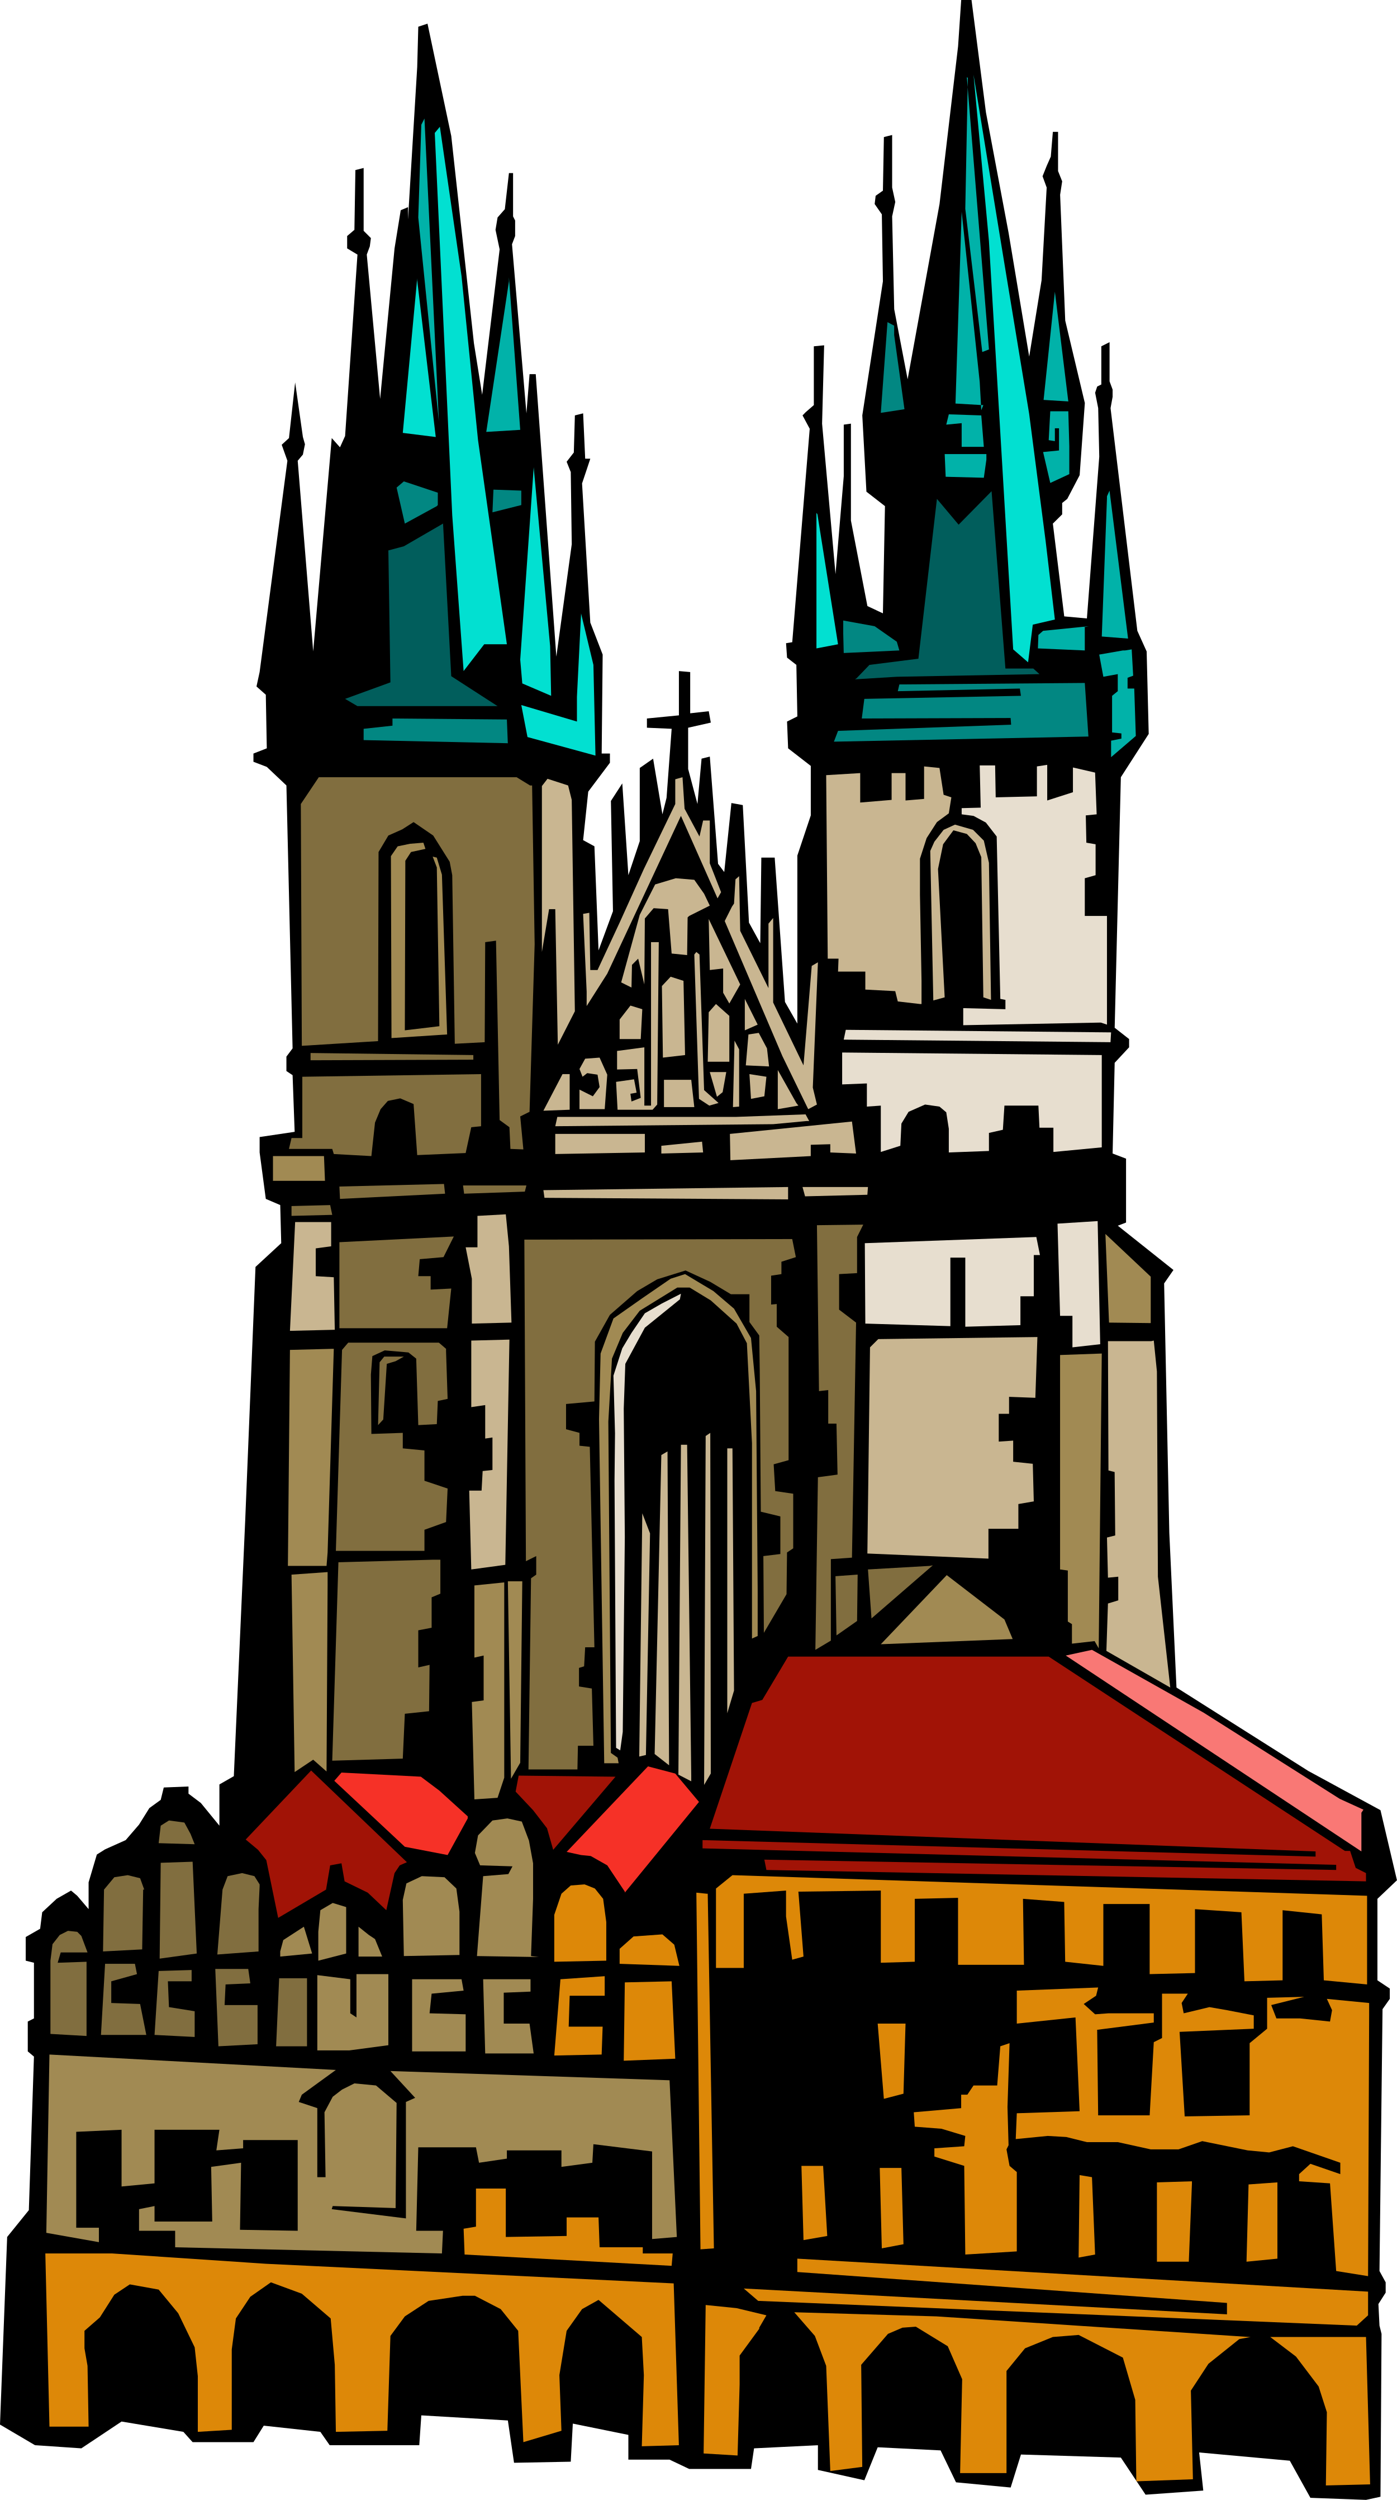 <svg xmlns="http://www.w3.org/2000/svg" width="512.504" height="916.52" fill-rule="evenodd" stroke-linecap="round" preserveAspectRatio="none" viewBox="0 0 16950 30312"><style>.pen1{stroke:none}.brush2{fill:#a18a53}.brush3{fill:#816e3f}.brush4{fill:#c9b691}.brush5{fill:#e7decf}.brush6{fill:#028782}.brush7{fill:#02e0d1}.brush8{fill:#015e5c}.brush9{fill:#01b2a9}.brush11{fill:#a11306}.brush12{fill:#dd8808}.brush13{fill:#f63127}</style><path d="M9924 29949v-300l-775 38-37 250h-750l-238-113h-500v-300l-674-137-25 462-688 13-75-513-1050-62-25 362H4000l-113-162-687-75-125 200h-738l-112-125-750-125-488 325-562-38-425-250 87-2275 263-325 62-1862-75-63v-362l75-38v-675l-100-25v-287l175-100 25-200 175-163 175-100 75 63 138 162v-325l100-337 100-63 250-112 162-188 125-200 138-100 37-150 300-12v87l150 113 225 275v-500l175-100 138-3100 125-3075 312-288-12-462-175-75-75-563v-187l425-63-25-687-75-50v-175l75-100-75-3188-238-225-162-62v-100l162-63-12-650-113-100 38-175 337-2562-69-194 88-81 75-675 94 662 25 88-25 125-63 75 188 2312 225-2587 100 112 62-137 150-2200-125-75v-150l88-75 12-725 100-25v762l88 88-13 100-37 100 162 1750 175-1825 75-463 88-37v150l112-1850 13-488 112-37 288 1362 275 2513 100 625 212-1763-50-237 25-150 88-100 50-438h50v525l25 50v188l-38 100 175 2050 38-475h75l250 3425 187-1363-12-875-50-125 87-112 13-450 100-25 25 550h62l-37 112-63 188 100 1687 150 388-12 1200h100v112l-263 350-62 588 137 75 50 1262 175-475-25-1337 138-213 74 1113 138-413v-887l162-113 113 675 50-200 62-837-300-13v-112l388-38v-537l137 12v500l225-25 25 138-275 62v500l113 425 50-550 100-25 100 1300 75 100 87-837 138 25 75 1425 137 250 13-1038h162l125 1750 150 263v-2038l163-487v-600l-275-213-13-325 125-62-12-625-113-88-12-175 75-12 212-2588-87-162 37-38 100-87v-713l125-12-25 950 163 1825 100-1188v-625l87-12v1175l200 1037 188 88 25-1300-225-175-50-925 250-1625-13-813-87-125 12-100 88-62 12-650 100-25v637l38 175-38 175 25 1125 163 850 387-2125 225-1912 38-562h125l175 1362 275 1462 250 1500 150-925 62-1125-50-137 50-125 50-113 25-300h63v475l50 125-25 163 62 1525 238 1000-63 875-150 287-62 50v138l-113 112 138 1125 275 25 150-1962-13-588-37-187 25-75 50-25v-463l100-50v475l37 100v88l-25 137 325 2700 113 250 25 1000-338 525-75 3038 175 137v100l-175 188-25 1100 163 62v775l-100 38 675 537-113 163 63 3025 87 1875 1600 1012 875 475 200 850-237 225v988l150 100v125l-88 125-37 3175 75 137v125l-88 138 13 262 25 100-13 1975-175 38-675-25-250-450-1100-100 50 462-700 50-300-450-1212-37-125 400-663-63-187-387-763-38-162 400-563-125z" class="pen1" style="fill:#000"/><path d="m5162 10293-175 38-69 106-6 2056 419-50-31-1925-50-131 50 12 62 207 63 1937-675 44-7-2206 82-119 150-31 162-13 25 75z" class="pen1 brush2"/><path d="M5743 12849v-56l-1975-25v88l1975-7z" class="pen1 brush3"/><path d="M6456 9524h-25l-163-100H3868l-218 325 12 2932 925-57 6-2293 119-200 169-75 137-88 238 163 200 318 31 163 31 2044 363-19 6-1213 131-18 44 2175 119 87 12 263 157 6-38-400 113-56 62-2032-31-1925z" class="pen1 brush3"/><path d="m6937 9699-44-175-250-81-68 88v2012l87-519h75l31 1644 207-406-38-2563zm181 2500v-175l-43-943 75-13 12 694h88l268-575 294-650 381-788v-300l88-25 25 382 181 337 44-194h81v519l137 350-43 75-444-1000-894 1913-250 393zm1469 675 12-600 88-100 162 144v556h-262zm394-937-132 231-75-131v-294l-162 19-13-619 382 794zm-75-981-25 37-88 175 700 1638 313 643 106-56-50-206 62-1519-75 44-100 1206-368-762v-1025l-57 68v782l-343-694-13-663-44 38-18 294zm781 2450-25-32-225-400v475l250-43z" class="pen1 brush4"/><path d="M5837 13024v632l-119 12-68 313-588 25-44-619-162-69-150 31-88 100-68 163-44 406-456-25-19-62h-525l31-132h131v-743l2169-32zm-437 1450-13-118-1269 31 7 150 1275-63zm106 519-125 250-288 25-18 206h150v163l250-13-50 481H4118v-1043l1388-69z" class="pen1 brush3"/><path d="M4018 14818v294l-187 25v337l219 13 12 637-544 13 63-1319h437z" class="pen1 brush4"/><path d="M4031 14731h-13l-481 12v-119l469-12 25 119z" class="pen1 brush3"/><path d="m3931 14018 12 300h-631v-300h619z" class="pen1 brush2"/><path d="M6387 14374h-769l13 100 737-25 19-75z" class="pen1 brush3"/><path d="m6137 14724-344 19v381h-143l75 381v544l481-12-31-925-38-388zm44 1519-463 12v807l169-25v406l88-13v394l-119 13-13 237h-150l25 956 413-56 50-2731z" class="pen1 brush4"/><path d="M5412 16355v32l19 575-119 25-12 281-225 12-25-806-94-75-288-25-150 69-18 225 6 719 381-13v188l263 25v368l281 94-19 406-262 94v256H4075l75-2437 75-88h1100l87 75z" class="pen1 brush3"/><path d="M4900 16449h-238l-56 69-19 762 63-68 43-675 107-32 100-56z" class="pen1 brush3"/><path d="M4050 16355h-19l-513 13-25 2619h469l13-163 75-2469z" class="pen1 brush2"/><path d="m5256 18912-1150 31-75 2406 856-25 25-544 294-31 6-562-137 31v-450l162-31v-369l106-44v-412h-87z" class="pen1 brush3"/><path d="M3975 19062v156l-13 2262-162-143-225 150-38-2394 438-31z" class="pen1 brush2"/><path d="m9612 15024-3250 7 19 3899 125-62v225l-63 44-31 2318h594l6-287h188l-19-694-156-25v-225l62-19 13-231h112l-56-2431-125-13v-156l-163-44v-306l344-31 6-725 182-325 331-288 243-143 344-107 300 138 250 150h225v337l119 163 6 425 13 1712 237 57v456l-206 25 6 931 275-469 6-506 75-50v-662l-218-32-19-325 181-50v-1493l-144-125v-275l-68 6v-350l125-19v-150l175-56-44-219zm862-175-562 7 25 2012 112-13v407h100l13 618-238 32-31 2093 188-112v-988l256-18 50-2850-206-157v-431l218-12v-438l75-150z" class="pen1 brush3"/><path d="M9562 14393v150l-2956-19-13-93 2969-38zm969 0h-794l31 113 756-19 7-94z" class="pen1 brush4"/><path d="m12574 14999-2081 75 6 975 1032 31v-831h181v838l669-19v-350h162v-500h75l-44-219z" class="pen1 brush5"/><path d="m12587 16212-1931 25-100 100-32 2500 1469 62v-362h363v-300l187-32-12-456-238-25v-256l-175 12v-337h125v-206l319 12 25-737z" class="pen1 brush4"/><path d="m13318 14806-487 31 31 1118h150v382l337-38-31-1493z" class="pen1 brush5"/><path d="m13368 16412-506 18v2600l94 13v619l50 31v237l275-31 50 88 37-3575z" class="pen1 brush2"/><path d="m11318 18980-37 7-750 43 43 594 744-644zm-912 113h-7l-262 19 12 718 250-175 7-562z" class="pen1 brush3"/><path d="M8387 21537v-7l-50-4012h-75l-31 4000 156 81v-62zm237-175v143l-81 138 19-4231 56-38 6 3988zm282-863-82 275v-3212h63l19 2937zm-807-2900 19 3806-175-137 81-3625 75-44z" class="pen1 brush4"/><path d="M7506 21380h-175l-63-4175 19-793 156-425 356-250 338-232 175-56 344 206 250 213 206 356 62 644 19 2412v557l-69 31v-2369l-62-1212-125-238-313-281-256-156h-150l-456 281-206 269-131 312-44 763 31 4018 81 57 13 68z" class="pen1 brush2"/><path d="m7525 21224-50-31-19-3238 6-575-19-700 107-331 112-187 162-238 207-119 231-118-13 68-425 344-237 438-19 543 13 1557-25 2362-31 225z" class="pen1 brush5"/><path d="m7887 18593-50 2687-81 19 37-2950 94 244z" class="pen1 brush4"/><path d="m6118 19187-362 37v875l112-25v544l-143 19 31 1181 281-19 81-244v-2368zm219-13h-175l38 2394 112-194 25-2200z" class="pen1 brush2"/><path d="M9837 14018v-137l237-7v100l313 13-50-388-1481 150 6 319 975-50zm-19-425h-31l-406 38-2644 25 25-113h2162l850-31 44 81zm-1994 156v225l-1087 19v-244h1087zm694 94 13 131-507 13v-94l494-50zm-225-1950-156-50-106 113 12 868 269-31-19-900zm94 1200h-331v331h368l-37-331zm944-162-282-13 32-375 125-19 100 188 25 219zm-138-507-156 69v-381l156 312zm106 632-206-32 19 300 162-31 25-237zm-487-57h-200l87 300 69-56 44-244zm100-381-19 806 75-6v-694l-56-106z" class="pen1 brush4"/><path d="m8718 13374-175-156-56-1644-38-31-25 31 57 1750 125 82 112-32zm-744 19 19-1969h-94v1982h-81v-707l-331 44v225l244-6 43 350-112 44-13-94 75-13-31-162-218 31 18 338h425l56-63zm-637 56h-306v-237l162 81 82-112-25-150-125-19-57 44-37-94 69-125 175-13 93 207-31 418zm-425-425v432l-319 12 232-444h87z" class="pen1 brush4"/><path d="m8512 11031-150 75-19 18-6 457-188-19-43-538-175-12-107 125-6 800-75-313-75 75-6 275-125-62 225-819 187-369 250-75 225 19 119 169 69 144-100 50zm-738 1568h-256v-237l131-169 144 44-19 362z" class="pen1 brush4"/><path d="M13368 13912v-1119l-3150-31v387l300-12v281l169-12v562l237-75 13-269 87-143 200-88 175 25 82 69 31 200v287l487-18v-219l169-38 19-293h412l13 268h169v294l587-56zm106-1275-3237-31 25-119 3219 31-7 119zm-118-238-1669 32v-207l512 13v-113l-62-12-44-1969-131-169-150-81-144-19v-75l231-6-12-512h187l7 387 500-12v-363l125-19v432l312-100v-300l269 62 19 506-132 13 7 331 112 19v375l-131 37v457h269v1318l-75-25z" class="pen1 brush5"/><path d="m11587 9999 219 63 131 131 62 269 25 1662-93-31-25-1700-69-169-106-112-163-44-125 169-62 300 81 1556-138 38-37-1813 50-112 112-144 138-63z" class="pen1 brush4"/><path d="M11181 12174h-19l-269-31-31-125-363-19v-218h-331l6-157h-131l-19-2225 413-25v357l381-32v-325h169v332l225-19v-394l187 19 50 325 94 31-31 194-144 106-125 194-81 250v437l19 1044v281z" class="pen1 brush4"/><path d="M13206 8931h-13l-3075 62 50-131 2100-75-6-81-1806 6 31-238 1900-37-13-88-1481 32 19-82 2250-18 44 650z" class="pen1 brush6"/><path d="m9906 6218 12 19 250 1575-262 50V6218z" class="pen1 brush7"/><path d="M10231 7524v157l6 237 675-31-31-106-269-188-381-69z" class="pen1 brush6"/><path d="m10374 8237 19-13 156-162 594-75 225-1938 263 313 400-406 168 2150h338l75 68-1731 32-507 31z" class="pen1 brush8"/><path d="M13431 6018v25l-63 1675 319 25-225-1794-31 69zm-282 1588h13v281l-569-25 6-163 57-50 556-56-63 13zm500 281h-25l-287 50 50 269 175-32v207l-69 56v444l113 12v63l-125 25v200l300-257-19-575h-81v-131l68-25-18-319-82 13z" class="pen1 brush9"/><path d="m12799 7512-268 62-57 457-181-157-294-4950-187-2018 375 2293 300 1819 200 1544 112 950z" class="pen1 brush7"/><path d="M12974 5493v256l-231 107-87-375 193-19v-269h-50v156l-75-12 19-350h219l12 425v81zm-12-625h12l-312-19 137-1312 163 1331zm-1056 169 31 381h-269v-287l-187 18 31-125 394 13zm62 469h-506l12 275 463 12 31-219v-68zm-37-594h-13l-325-19 75-2325 219 2063 19 343 25-62zm-200-3975 12 6-31 1588 206 1737 81-31-268-3300z" class="pen1 brush9"/><path d="M10849 3949v113l125 900-287 44 81-1100 81 43z" class="pen1 brush6"/><path d="M13962 16043v-563l-550-518 44 1075 506 6z" class="pen1 brush2"/><path d="m13999 16255-31 7h-525l6 1568 75 19 7 769-100 25 12 487 125-12v287l-125 38-19 575 775 444-150-1344-12-2488-38-375z" class="pen1 brush4"/><path d="M16518 21980v469l-3587-2375 318-69 1357 763 1650 1044 287 131-25 37z" class="pen1" style="fill:#f97875"/><path d="M16381 22443h-63l-3594-2356H9562l-313 525-125 37-512 1525 7350 275v63l-7438-200v100l7688 200v62l-6938-125 25 125 7275 138v-100l-125-63-68-206z" class="pen1 brush11"/><path d="m12287 19874-100-237-700-538-800 838 1600-63z" class="pen1 brush2"/><path d="M16587 24062v12-1087l-7700-250-200 162v963h337v-900l513-38v313l75 525 137-38-62-787 1000-13v875l412-12v-763l525-12v812h800l-12-800 500 38 12 725 463 50v-750h562v850l550-13v-775l563 38 37 837 463-12v-850l475 50 25 800 525 50zm25 225v137l-13 3175-387-62-75-1063-375-25v-87l137-125 363 125v-138l-575-200-288 75-262-25-550-112-288 100h-337l-400-88h-375l-250-62-225-13-388 38 13-313 762-25-50-1137-712 75v-400l987-38-25 100-150 100 138 125 162-12h550v112l-687 88 12 1037h625l50-887 100-50v-538h313l-75 113 25 125 312-75 213 37 325 63v162l-900 38 62 1025 788-13v-875l212-175v-375l450-12-400 100 63 162h287l363 38 25-138-63-137 513 50z" class="pen1 brush12"/><path d="m16162 24649-663 38 25 800 588 25 50-863zm-663 1813v925l-375 37 25-937 350-25zm-1037-13v25l-38 950h-387v-962l425-13zm-1213-50-150-25-12 1000 200-37-38-938zm-912 900v-962l-88-75-37-200 25-50-13-463 25-775-112 38-38 475h-287l-75 112h-75v163l-575 50 12 175 325 25 288 87-13 125-362 25v100l362 113 13 1075 625-38zm-1400-1012h-263l25 975 263-50-25-925zm-950-25h-263l25 900 288-50-50-850zm1000-1725h-338l75 912 238-62 25-850zm5612 3537v-287l-6925-400v162l5213 375v138l-5863-313 175 150 7263 300 137-125zm-25 263h-1162l312 237 275 363 100 312-12 888 537-13-50-1787zm-1400 0h-12l-3800-250-1725-50 250 287 137 363 50 1275 388-50-13-1238 325-375 175-75 163-12 387 237 175 400-25 1138h563v-1238l225-275 337-137 313-25 537 275 150 512 13 988 687-25-25-1075 213-325 375-300 137-25z" class="pen1 brush12"/><path d="m5275 1612 212 4637 138 1888 250-325h275l-350-2475-200-1988-263-1812-62 75z" class="pen1 brush7"/><path d="m5150 1437 175 3675-250-2475 37-1125 38-75z" class="pen1 brush9"/><path d="M5062 3374v25l225 1900-400-50 175-1875z" class="pen1 brush7"/><path d="M6175 3362v50l-275 1825 412-25-137-1850z" class="pen1 brush9"/><path d="M5375 6337v12l-475 275-188 50 25 1600-550 200 150 88h1700l-562-363-100-1862z" class="pen1 brush8"/><path d="M6475 5662v12l-163 2325 25 288 350 150-12-600-200-2175z" class="pen1 brush7"/><path d="M7050 7437v12l-50 1000v300l-675-200 75 388 825 225-25-1100-150-625z" class="pen1 brush7"/><path d="M6162 9012v12l-12-300-1388-12v87l-350 38v137l1750 38zm-862-2875 12-13v-150l-412-137-88 75 100 437 388-212zm1025-188v175l-350 88 12-275 338 12z" class="pen1 brush6"/><path d="M7581 22949v-12l-213-319-200-113-118-12-175-38 987-1037 331 87 288 344-900 1100z" class="pen1 brush13"/><path d="M7468 21543h-25l-1150-13-37 194 212 225 169 219 75 262 756-887z" class="pen1 brush11"/><path d="M5675 22024v25l-244 444-519-100-856-800 87-100 963 50 225 169 344 312z" class="pen1 brush13"/><path d="m4937 22580-1162-1112-794 837 150 125 100 125 144 700 581-343 50-294 137-25 38 219 281 137 225 213 100-450 63-94 87-38z" class="pen1 brush11"/><path d="M8206 24962h-13l-44-938-568 13-13 950 638-25zm37-1125-725-25v-182l169-150 350-25 144 125 62 257zm-887-63v-469l-38-281-100-125-125-50-168 13-113 100-87 256v569l631-13z" class="pen1 brush12"/><path d="m6443 23718 25-694v-431l-50-275-87-231-175-38-181 25-175 181-38 213 63 150 393 12-50 94-306 25-75 969 750 12-94-12zm-881-13h13v-525l-38-281-144-137-275-13-187 88-44 200 13 681 662-13z" class="pen1 brush2"/><path d="M7312 24574h-412l12-375h425v-237l-537 37-75 925 575-12 12-338z" class="pen1 brush12"/><path d="M6437 23999h-575l25 900h588l-50-362h-313v-375l325-13v-150zm-837 0h-600v875h650v-450l-438-12 25-238 388-37-25-138zm-888 800v-862h-387v525l-75-50v-413l-400-50v913h387l475-63z" class="pen1 brush2"/><path d="M3725 23987v825h-375l37-825h338z" class="pen1 brush3"/><path d="M4200 23687v-563l-163-50-150 88-25 262v350l338-87zm150-325v362h287l-87-212-75-50-125-100zm-663 0-250 162-37 138v62l387-37-100-325z" class="pen1 brush2"/><path d="M3150 22874v-25l-63-100-150-37-175 37-62 163-63 787 500-37v-513l13-275zm-813-300-387 13-13 1162 450-62-50-1113zm-600 338h13l-50-138-150-37-163 25-125 150-12 750 475-25 12-725zm-687 1775v-900l-350 12 37-125h325l-75-200-50-50-112-12-100 50-88 112-25 200v888l438 25zm725-13h-550l50-862h362l25 125-312 87v263l350 12 75 375zm550-650h-288l13 313 312 50v312l-487-25 50-775 400-12v137zm687-150h-400l38 938 475-25v-475h-400l12-250 300-13-25-175zm-650-1512-437-13 25-212 100-63 187 25 75 138 50 125z" class="pen1 brush3"/><path d="m8124 25224-3387-112 300 325-112 50v1412l-900-112 12-38 763 25 12-1275-250-212-262-25-150 75-113 87-100 188 13 787h-100v-837l-225-75 37-88 413-300-3475-187-38 2162 638 113v-175H925v-1163l550-25v688l400-38v-650h787l-37 250 325-25v-100h662v1100l-700-12 13-813-363 50 13 663h-700v-188l-188 38v262h438v200l3237 75 13-275h-325l25-1012h700l37 187 338-50v-100h662v200l375-50 13-225 712 88v1062l300-25-88-1900z" class="pen1 brush2"/><path d="m8149 27474-2512-137-12-313 150-25v-462h362v587l738-12v-225h387l13 362h524v75h363l-13 150zm1063 750v13l-238 325v350l-25 862-412-25 25-1800 375 38 362 87-87 150zm-975 1425-63-1962-4949-238-1863-125H550l50 2100h475l-13-737-37-213v-212l187-163 175-275 188-125 350 63 237 287 200 413 38 350v675l412-25v-975l50-375 175-263 250-175 375 138 350 300 50 562 13 813 625-13 37-1150 175-237 288-188 412-62h150l313 162 212 263 63 1350 462-138-25-675 88-537 187-263 200-112 525 450 25 462-25 863 450-13zm337-6687h13l75 4300-163 12-50-4325 125 13z" class="pen1 brush12"/></svg>
